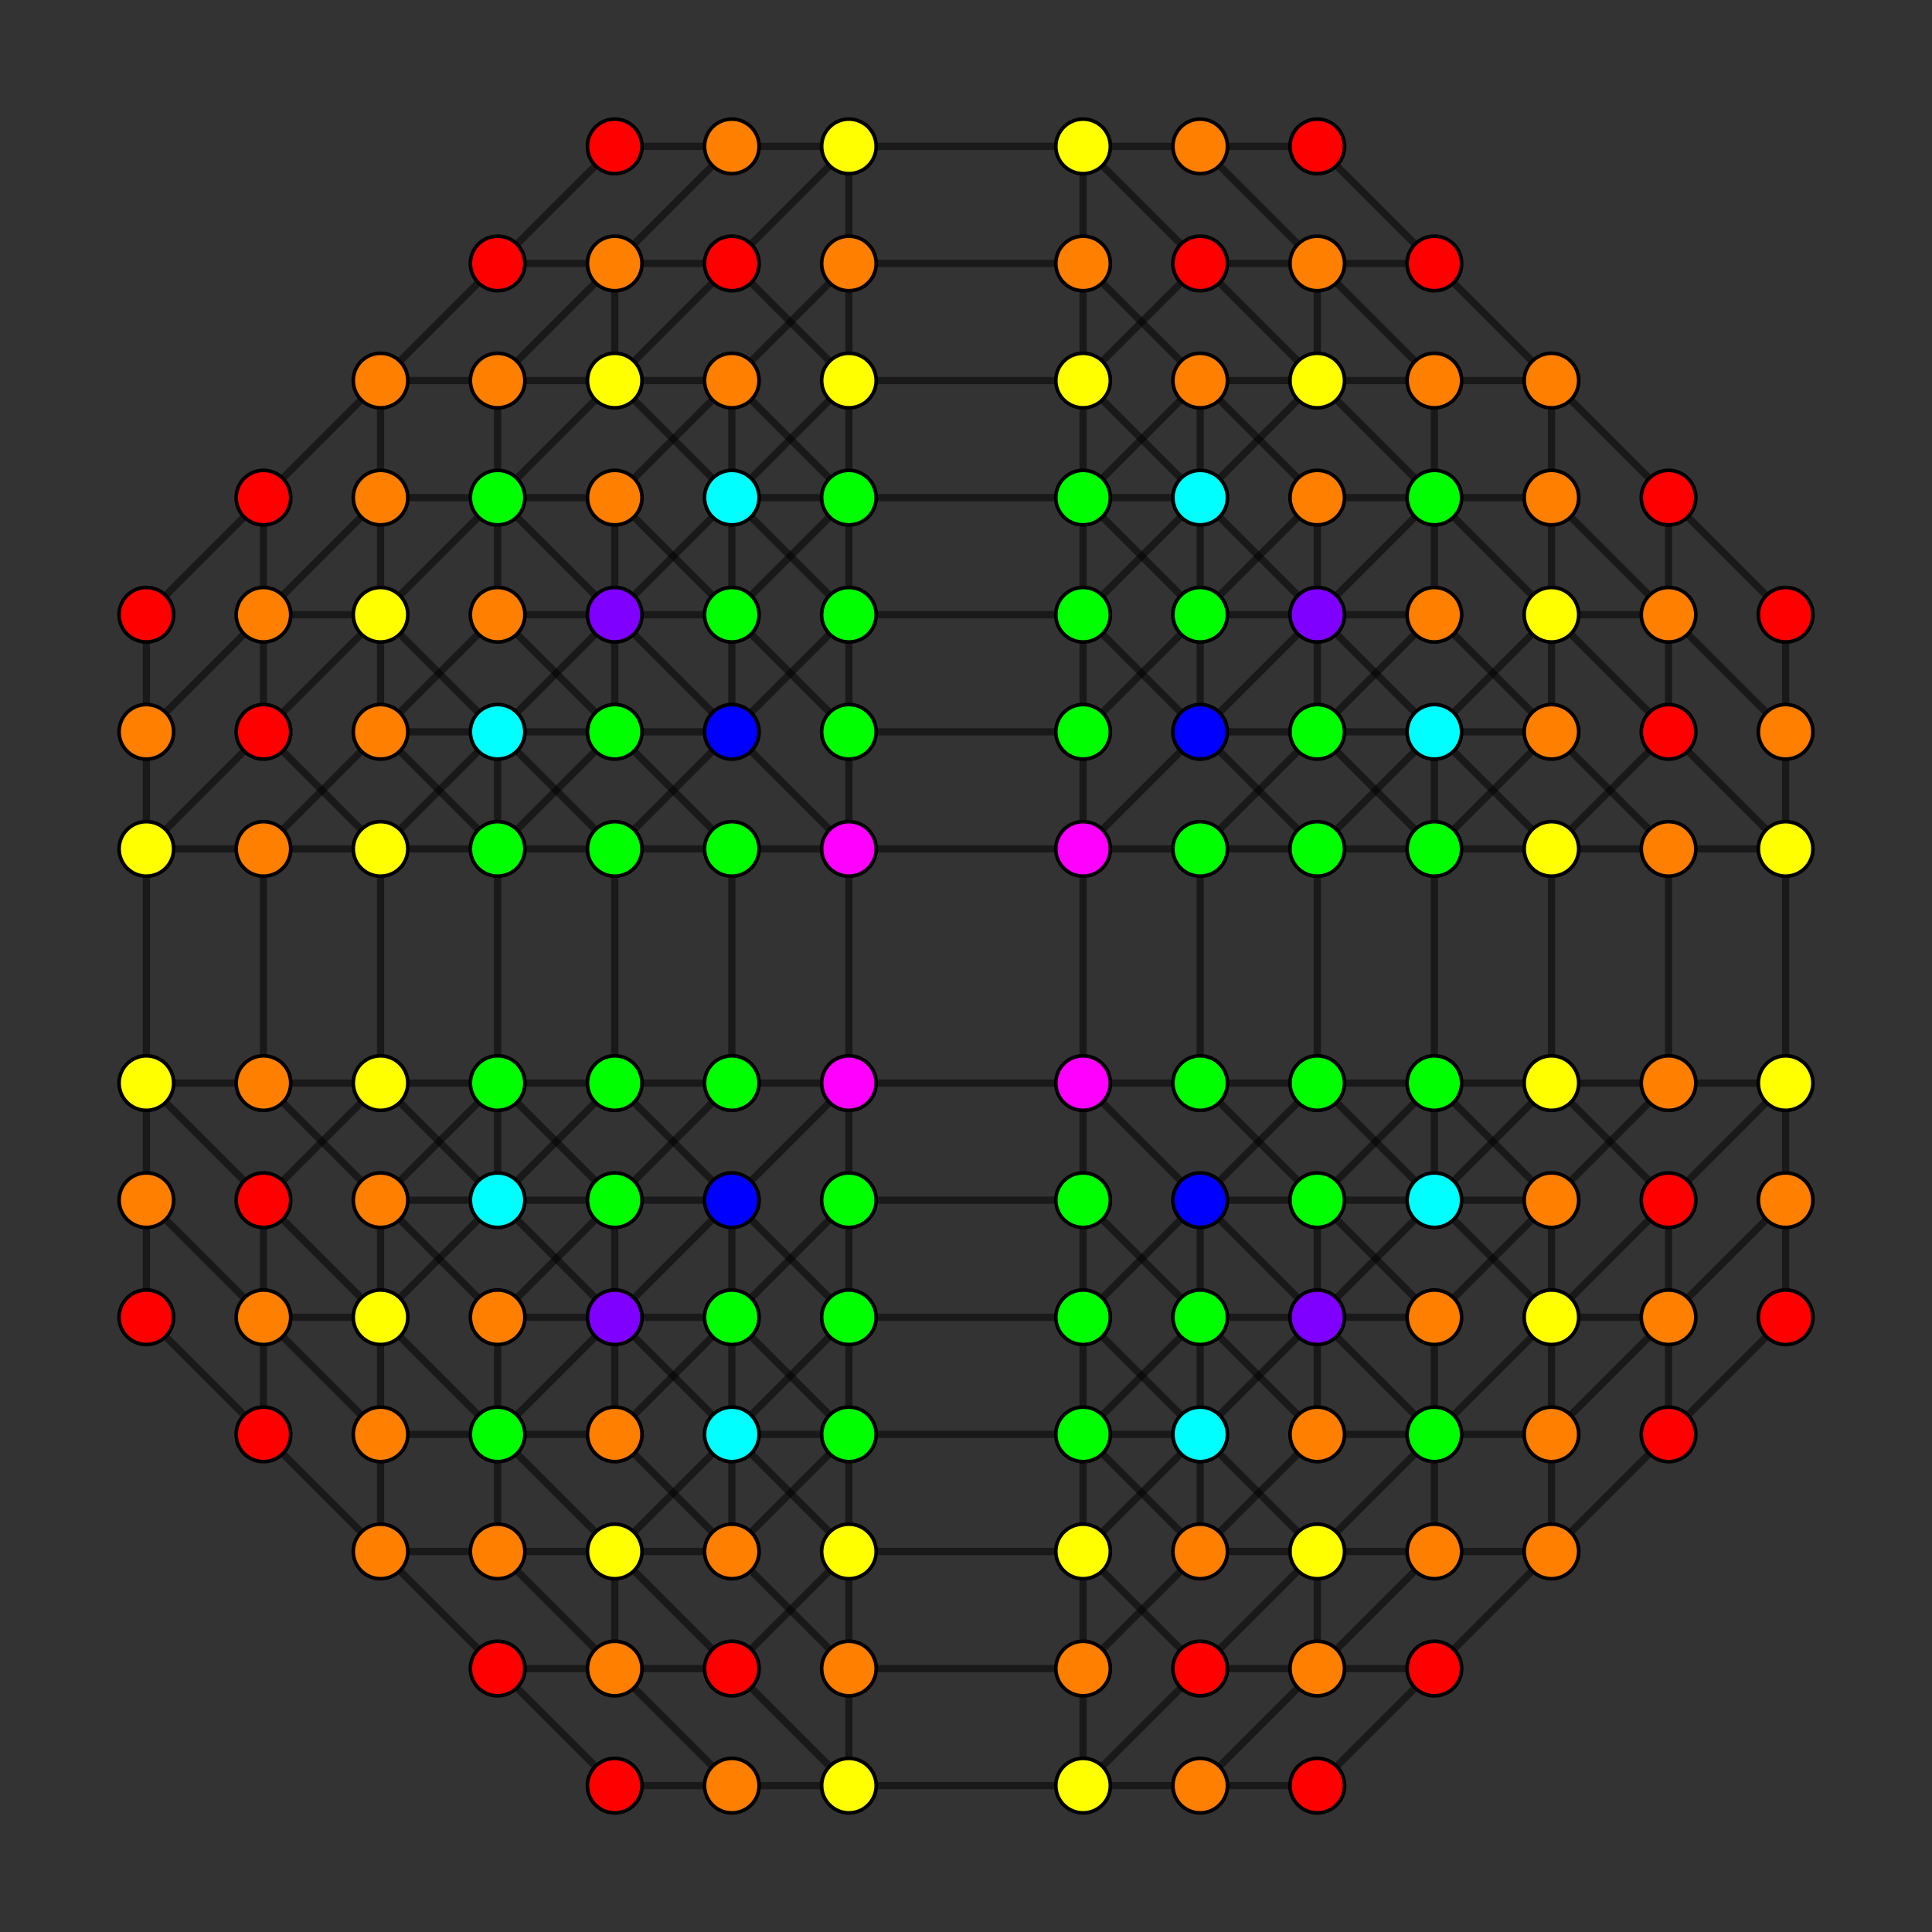 <?xml version="1.0" encoding="UTF-8" standalone="no"?>
<svg
xmlns="http://www.w3.org/2000/svg"
version="1.0"
width="1600" height="1600"
id="5-cube_t1234_A3.svg">
<rect width="100%" height="100%" fill="#333333" stroke="none"/>
<g style="stroke:#000000;stroke-width:6.0;stroke-opacity:0.50;">
<line x1="993.938" y1="993.938" x2="993.938" y2="1090.908"/>
<line x1="993.938" y1="993.938" x2="1090.908" y2="896.969"/>
<line x1="993.938" y1="993.938" x2="896.969" y2="896.969"/>
<line x1="993.938" y1="993.938" x2="896.969" y2="1090.908"/>
<line x1="218.185" y1="993.938" x2="218.185" y2="1090.908"/>
<line x1="218.185" y1="993.938" x2="315.154" y2="896.969"/>
<line x1="218.185" y1="993.938" x2="121.216" y2="896.969"/>
<line x1="218.185" y1="993.938" x2="315.154" y2="1090.908"/>
<line x1="993.938" y1="412.123" x2="993.938" y2="509.092"/>
<line x1="993.938" y1="412.123" x2="1090.908" y2="315.154"/>
<line x1="993.938" y1="412.123" x2="896.969" y2="509.092"/>
<line x1="993.938" y1="412.123" x2="896.969" y2="315.154"/>
<line x1="218.185" y1="412.123" x2="218.185" y2="509.092"/>
<line x1="218.185" y1="412.123" x2="315.154" y2="315.154"/>
<line x1="218.185" y1="412.123" x2="121.216" y2="509.092"/>
<line x1="1381.815" y1="993.938" x2="1381.815" y2="1090.908"/>
<line x1="1381.815" y1="993.938" x2="1284.846" y2="896.969"/>
<line x1="1381.815" y1="993.938" x2="1478.784" y2="896.969"/>
<line x1="1381.815" y1="993.938" x2="1284.846" y2="1090.908"/>
<line x1="606.062" y1="993.938" x2="606.062" y2="1090.908"/>
<line x1="606.062" y1="993.938" x2="509.092" y2="896.969"/>
<line x1="606.062" y1="993.938" x2="703.031" y2="896.969"/>
<line x1="606.062" y1="993.938" x2="703.031" y2="1090.908"/>
<line x1="1381.815" y1="412.123" x2="1381.815" y2="509.092"/>
<line x1="1381.815" y1="412.123" x2="1284.846" y2="315.154"/>
<line x1="1381.815" y1="412.123" x2="1478.784" y2="509.092"/>
<line x1="606.062" y1="412.123" x2="606.062" y2="509.092"/>
<line x1="606.062" y1="412.123" x2="509.092" y2="315.154"/>
<line x1="606.062" y1="412.123" x2="703.031" y2="509.092"/>
<line x1="606.062" y1="412.123" x2="703.031" y2="315.154"/>
<line x1="993.938" y1="1187.877" x2="993.938" y2="1090.908"/>
<line x1="993.938" y1="1187.877" x2="1090.908" y2="1284.846"/>
<line x1="993.938" y1="1187.877" x2="896.969" y2="1090.908"/>
<line x1="993.938" y1="1187.877" x2="896.969" y2="1284.846"/>
<line x1="218.185" y1="1187.877" x2="218.185" y2="1090.908"/>
<line x1="218.185" y1="1187.877" x2="315.154" y2="1284.846"/>
<line x1="218.185" y1="1187.877" x2="121.216" y2="1090.908"/>
<line x1="993.938" y1="606.062" x2="993.938" y2="509.092"/>
<line x1="993.938" y1="606.062" x2="1090.908" y2="703.031"/>
<line x1="993.938" y1="606.062" x2="896.969" y2="703.031"/>
<line x1="993.938" y1="606.062" x2="896.969" y2="509.092"/>
<line x1="218.185" y1="606.062" x2="218.185" y2="509.092"/>
<line x1="218.185" y1="606.062" x2="315.154" y2="703.031"/>
<line x1="218.185" y1="606.062" x2="121.216" y2="703.031"/>
<line x1="218.185" y1="606.062" x2="315.154" y2="509.092"/>
<line x1="1381.815" y1="1187.877" x2="1381.815" y2="1090.908"/>
<line x1="1381.815" y1="1187.877" x2="1284.846" y2="1284.846"/>
<line x1="1381.815" y1="1187.877" x2="1478.784" y2="1090.908"/>
<line x1="606.062" y1="1187.877" x2="606.062" y2="1090.908"/>
<line x1="606.062" y1="1187.877" x2="509.092" y2="1284.846"/>
<line x1="606.062" y1="1187.877" x2="703.031" y2="1090.908"/>
<line x1="606.062" y1="1187.877" x2="703.031" y2="1284.846"/>
<line x1="1381.815" y1="606.062" x2="1381.815" y2="509.092"/>
<line x1="1381.815" y1="606.062" x2="1284.846" y2="703.031"/>
<line x1="1381.815" y1="606.062" x2="1478.784" y2="703.031"/>
<line x1="1381.815" y1="606.062" x2="1284.846" y2="509.092"/>
<line x1="606.062" y1="606.062" x2="606.062" y2="509.092"/>
<line x1="606.062" y1="606.062" x2="509.092" y2="703.031"/>
<line x1="606.062" y1="606.062" x2="703.031" y2="703.031"/>
<line x1="606.062" y1="606.062" x2="703.031" y2="509.092"/>
<line x1="993.938" y1="1090.908" x2="1090.908" y2="1090.908"/>
<line x1="993.938" y1="1090.908" x2="896.969" y2="993.938"/>
<line x1="993.938" y1="1090.908" x2="896.969" y2="1187.877"/>
<line x1="218.185" y1="1090.908" x2="315.154" y2="1090.908"/>
<line x1="218.185" y1="1090.908" x2="121.216" y2="993.938"/>
<line x1="218.185" y1="1090.908" x2="315.154" y2="1187.877"/>
<line x1="993.938" y1="509.092" x2="1090.908" y2="509.092"/>
<line x1="993.938" y1="509.092" x2="896.969" y2="606.062"/>
<line x1="993.938" y1="509.092" x2="896.969" y2="412.123"/>
<line x1="218.185" y1="509.092" x2="315.154" y2="509.092"/>
<line x1="218.185" y1="509.092" x2="121.216" y2="606.062"/>
<line x1="218.185" y1="509.092" x2="315.154" y2="412.123"/>
<line x1="1381.815" y1="1090.908" x2="1284.846" y2="1090.908"/>
<line x1="1381.815" y1="1090.908" x2="1478.784" y2="993.938"/>
<line x1="1381.815" y1="1090.908" x2="1284.846" y2="1187.877"/>
<line x1="606.062" y1="1090.908" x2="509.092" y2="1090.908"/>
<line x1="606.062" y1="1090.908" x2="703.031" y2="993.938"/>
<line x1="606.062" y1="1090.908" x2="703.031" y2="1187.877"/>
<line x1="1381.815" y1="509.092" x2="1284.846" y2="509.092"/>
<line x1="1381.815" y1="509.092" x2="1478.784" y2="606.062"/>
<line x1="1381.815" y1="509.092" x2="1284.846" y2="412.123"/>
<line x1="606.062" y1="509.092" x2="509.092" y2="509.092"/>
<line x1="606.062" y1="509.092" x2="703.031" y2="606.062"/>
<line x1="606.062" y1="509.092" x2="703.031" y2="412.123"/>
<line x1="1090.908" y1="896.969" x2="1187.877" y2="896.969"/>
<line x1="1090.908" y1="896.969" x2="1090.908" y2="703.031"/>
<line x1="315.154" y1="896.969" x2="412.123" y2="896.969"/>
<line x1="315.154" y1="896.969" x2="315.154" y2="703.031"/>
<line x1="315.154" y1="896.969" x2="412.123" y2="993.938"/>
<line x1="1090.908" y1="315.154" x2="1187.877" y2="315.154"/>
<line x1="1090.908" y1="315.154" x2="1090.908" y2="315.154"/>
<line x1="1090.908" y1="315.154" x2="993.938" y2="218.185"/>
<line x1="315.154" y1="315.154" x2="412.123" y2="315.154"/>
<line x1="315.154" y1="315.154" x2="315.154" y2="315.154"/>
<line x1="315.154" y1="315.154" x2="412.123" y2="218.185"/>
<line x1="1284.846" y1="896.969" x2="1187.877" y2="896.969"/>
<line x1="1284.846" y1="896.969" x2="1284.846" y2="703.031"/>
<line x1="1284.846" y1="896.969" x2="1187.877" y2="993.938"/>
<line x1="509.092" y1="896.969" x2="412.123" y2="896.969"/>
<line x1="509.092" y1="896.969" x2="509.092" y2="703.031"/>
<line x1="1284.846" y1="315.154" x2="1187.877" y2="315.154"/>
<line x1="1284.846" y1="315.154" x2="1284.846" y2="315.154"/>
<line x1="1284.846" y1="315.154" x2="1187.877" y2="218.185"/>
<line x1="509.092" y1="315.154" x2="412.123" y2="315.154"/>
<line x1="509.092" y1="315.154" x2="509.092" y2="315.154"/>
<line x1="509.092" y1="315.154" x2="606.062" y2="218.185"/>
<line x1="1090.908" y1="1284.846" x2="1187.877" y2="1284.846"/>
<line x1="1090.908" y1="1284.846" x2="1090.908" y2="1284.846"/>
<line x1="1090.908" y1="1284.846" x2="993.938" y2="1381.815"/>
<line x1="315.154" y1="1284.846" x2="412.123" y2="1284.846"/>
<line x1="315.154" y1="1284.846" x2="315.154" y2="1284.846"/>
<line x1="315.154" y1="1284.846" x2="412.123" y2="1381.815"/>
<line x1="1090.908" y1="703.031" x2="1187.877" y2="703.031"/>
<line x1="315.154" y1="703.031" x2="412.123" y2="703.031"/>
<line x1="315.154" y1="703.031" x2="412.123" y2="606.062"/>
<line x1="1284.846" y1="1284.846" x2="1187.877" y2="1284.846"/>
<line x1="1284.846" y1="1284.846" x2="1284.846" y2="1284.846"/>
<line x1="1284.846" y1="1284.846" x2="1187.877" y2="1381.815"/>
<line x1="509.092" y1="1284.846" x2="412.123" y2="1284.846"/>
<line x1="509.092" y1="1284.846" x2="509.092" y2="1284.846"/>
<line x1="509.092" y1="1284.846" x2="606.062" y2="1381.815"/>
<line x1="1284.846" y1="703.031" x2="1187.877" y2="703.031"/>
<line x1="1284.846" y1="703.031" x2="1187.877" y2="606.062"/>
<line x1="509.092" y1="703.031" x2="412.123" y2="703.031"/>
<line x1="1090.908" y1="1090.908" x2="1187.877" y2="993.938"/>
<line x1="1090.908" y1="1090.908" x2="1187.877" y2="1187.877"/>
<line x1="1090.908" y1="1090.908" x2="1090.908" y2="993.938"/>
<line x1="1090.908" y1="1090.908" x2="993.938" y2="1187.877"/>
<line x1="315.154" y1="1090.908" x2="412.123" y2="993.938"/>
<line x1="315.154" y1="1090.908" x2="412.123" y2="1187.877"/>
<line x1="315.154" y1="1090.908" x2="315.154" y2="993.938"/>
<line x1="1090.908" y1="509.092" x2="1187.877" y2="412.123"/>
<line x1="1090.908" y1="509.092" x2="1187.877" y2="606.062"/>
<line x1="1090.908" y1="509.092" x2="1090.908" y2="606.062"/>
<line x1="1090.908" y1="509.092" x2="993.938" y2="412.123"/>
<line x1="315.154" y1="509.092" x2="412.123" y2="412.123"/>
<line x1="315.154" y1="509.092" x2="412.123" y2="606.062"/>
<line x1="315.154" y1="509.092" x2="315.154" y2="606.062"/>
<line x1="1284.846" y1="1090.908" x2="1187.877" y2="993.938"/>
<line x1="1284.846" y1="1090.908" x2="1187.877" y2="1187.877"/>
<line x1="1284.846" y1="1090.908" x2="1284.846" y2="993.938"/>
<line x1="509.092" y1="1090.908" x2="412.123" y2="993.938"/>
<line x1="509.092" y1="1090.908" x2="412.123" y2="1187.877"/>
<line x1="509.092" y1="1090.908" x2="509.092" y2="993.938"/>
<line x1="509.092" y1="1090.908" x2="606.062" y2="1187.877"/>
<line x1="1284.846" y1="509.092" x2="1187.877" y2="412.123"/>
<line x1="1284.846" y1="509.092" x2="1187.877" y2="606.062"/>
<line x1="1284.846" y1="509.092" x2="1284.846" y2="606.062"/>
<line x1="509.092" y1="509.092" x2="412.123" y2="412.123"/>
<line x1="509.092" y1="509.092" x2="412.123" y2="606.062"/>
<line x1="509.092" y1="509.092" x2="509.092" y2="606.062"/>
<line x1="509.092" y1="509.092" x2="606.062" y2="412.123"/>
<line x1="1187.877" y1="896.969" x2="1187.877" y2="993.938"/>
<line x1="1187.877" y1="896.969" x2="1187.877" y2="703.031"/>
<line x1="1187.877" y1="896.969" x2="1090.908" y2="993.938"/>
<line x1="412.123" y1="896.969" x2="412.123" y2="993.938"/>
<line x1="412.123" y1="896.969" x2="412.123" y2="703.031"/>
<line x1="412.123" y1="896.969" x2="509.092" y2="993.938"/>
<line x1="1187.877" y1="315.154" x2="1187.877" y2="412.123"/>
<line x1="1187.877" y1="315.154" x2="1187.877" y2="315.154"/>
<line x1="1187.877" y1="315.154" x2="1090.908" y2="218.185"/>
<line x1="412.123" y1="315.154" x2="412.123" y2="412.123"/>
<line x1="412.123" y1="315.154" x2="412.123" y2="315.154"/>
<line x1="412.123" y1="315.154" x2="509.092" y2="218.185"/>
<line x1="1187.877" y1="1284.846" x2="1187.877" y2="1187.877"/>
<line x1="1187.877" y1="1284.846" x2="1187.877" y2="1284.846"/>
<line x1="1187.877" y1="1284.846" x2="1090.908" y2="1381.815"/>
<line x1="412.123" y1="1284.846" x2="412.123" y2="1187.877"/>
<line x1="412.123" y1="1284.846" x2="412.123" y2="1284.846"/>
<line x1="412.123" y1="1284.846" x2="509.092" y2="1381.815"/>
<line x1="1187.877" y1="703.031" x2="1187.877" y2="606.062"/>
<line x1="1187.877" y1="703.031" x2="1090.908" y2="606.062"/>
<line x1="412.123" y1="703.031" x2="412.123" y2="606.062"/>
<line x1="412.123" y1="703.031" x2="509.092" y2="606.062"/>
<line x1="1187.877" y1="412.123" x2="1187.877" y2="509.092"/>
<line x1="1187.877" y1="412.123" x2="1090.908" y2="315.154"/>
<line x1="412.123" y1="412.123" x2="412.123" y2="509.092"/>
<line x1="412.123" y1="412.123" x2="509.092" y2="315.154"/>
<line x1="1187.877" y1="1187.877" x2="1187.877" y2="1090.908"/>
<line x1="1187.877" y1="1187.877" x2="1090.908" y2="1284.846"/>
<line x1="412.123" y1="1187.877" x2="412.123" y2="1090.908"/>
<line x1="412.123" y1="1187.877" x2="509.092" y2="1284.846"/>
<line x1="896.969" y1="896.969" x2="896.969" y2="993.938"/>
<line x1="896.969" y1="896.969" x2="896.969" y2="703.031"/>
<line x1="896.969" y1="896.969" x2="703.031" y2="896.969"/>
<line x1="121.216" y1="896.969" x2="121.216" y2="993.938"/>
<line x1="121.216" y1="896.969" x2="121.216" y2="703.031"/>
<line x1="121.216" y1="896.969" x2="121.216" y2="896.969"/>
<line x1="896.969" y1="509.092" x2="896.969" y2="606.062"/>
<line x1="896.969" y1="509.092" x2="896.969" y2="509.092"/>
<line x1="896.969" y1="509.092" x2="703.031" y2="509.092"/>
<line x1="121.216" y1="509.092" x2="121.216" y2="606.062"/>
<line x1="121.216" y1="509.092" x2="121.216" y2="509.092"/>
<line x1="1478.784" y1="896.969" x2="1478.784" y2="993.938"/>
<line x1="1478.784" y1="896.969" x2="1478.784" y2="703.031"/>
<line x1="1478.784" y1="896.969" x2="1478.784" y2="896.969"/>
<line x1="703.031" y1="896.969" x2="703.031" y2="993.938"/>
<line x1="703.031" y1="896.969" x2="703.031" y2="703.031"/>
<line x1="1478.784" y1="509.092" x2="1478.784" y2="606.062"/>
<line x1="1478.784" y1="509.092" x2="1478.784" y2="509.092"/>
<line x1="703.031" y1="509.092" x2="703.031" y2="606.062"/>
<line x1="703.031" y1="509.092" x2="703.031" y2="509.092"/>
<line x1="896.969" y1="1090.908" x2="896.969" y2="993.938"/>
<line x1="896.969" y1="1090.908" x2="896.969" y2="1090.908"/>
<line x1="896.969" y1="1090.908" x2="703.031" y2="1090.908"/>
<line x1="121.216" y1="1090.908" x2="121.216" y2="993.938"/>
<line x1="121.216" y1="1090.908" x2="121.216" y2="1090.908"/>
<line x1="896.969" y1="703.031" x2="896.969" y2="606.062"/>
<line x1="896.969" y1="703.031" x2="703.031" y2="703.031"/>
<line x1="121.216" y1="703.031" x2="121.216" y2="606.062"/>
<line x1="121.216" y1="703.031" x2="121.216" y2="703.031"/>
<line x1="1478.784" y1="1090.908" x2="1478.784" y2="993.938"/>
<line x1="1478.784" y1="1090.908" x2="1478.784" y2="1090.908"/>
<line x1="703.031" y1="1090.908" x2="703.031" y2="993.938"/>
<line x1="703.031" y1="1090.908" x2="703.031" y2="1090.908"/>
<line x1="1478.784" y1="703.031" x2="1478.784" y2="606.062"/>
<line x1="1478.784" y1="703.031" x2="1478.784" y2="703.031"/>
<line x1="703.031" y1="703.031" x2="703.031" y2="606.062"/>
<line x1="896.969" y1="993.938" x2="703.031" y2="993.938"/>
<line x1="121.216" y1="993.938" x2="121.216" y2="993.938"/>
<line x1="896.969" y1="606.062" x2="703.031" y2="606.062"/>
<line x1="121.216" y1="606.062" x2="121.216" y2="606.062"/>
<line x1="1478.784" y1="993.938" x2="1478.784" y2="993.938"/>
<line x1="1478.784" y1="606.062" x2="1478.784" y2="606.062"/>
<line x1="1090.908" y1="993.938" x2="1187.877" y2="1090.908"/>
<line x1="1090.908" y1="993.938" x2="993.938" y2="896.969"/>
<line x1="1090.908" y1="993.938" x2="993.938" y2="993.938"/>
<line x1="315.154" y1="993.938" x2="412.123" y2="896.969"/>
<line x1="315.154" y1="993.938" x2="412.123" y2="1090.908"/>
<line x1="315.154" y1="993.938" x2="218.185" y2="896.969"/>
<line x1="315.154" y1="993.938" x2="412.123" y2="993.938"/>
<line x1="1090.908" y1="606.062" x2="1187.877" y2="509.092"/>
<line x1="1090.908" y1="606.062" x2="993.938" y2="703.031"/>
<line x1="1090.908" y1="606.062" x2="993.938" y2="606.062"/>
<line x1="315.154" y1="606.062" x2="412.123" y2="509.092"/>
<line x1="315.154" y1="606.062" x2="412.123" y2="703.031"/>
<line x1="315.154" y1="606.062" x2="218.185" y2="703.031"/>
<line x1="315.154" y1="606.062" x2="412.123" y2="606.062"/>
<line x1="1284.846" y1="993.938" x2="1187.877" y2="896.969"/>
<line x1="1284.846" y1="993.938" x2="1187.877" y2="1090.908"/>
<line x1="1284.846" y1="993.938" x2="1381.815" y2="896.969"/>
<line x1="1284.846" y1="993.938" x2="1187.877" y2="993.938"/>
<line x1="509.092" y1="993.938" x2="412.123" y2="1090.908"/>
<line x1="509.092" y1="993.938" x2="606.062" y2="896.969"/>
<line x1="509.092" y1="993.938" x2="606.062" y2="993.938"/>
<line x1="1284.846" y1="606.062" x2="1187.877" y2="509.092"/>
<line x1="1284.846" y1="606.062" x2="1187.877" y2="703.031"/>
<line x1="1284.846" y1="606.062" x2="1381.815" y2="703.031"/>
<line x1="1284.846" y1="606.062" x2="1187.877" y2="606.062"/>
<line x1="509.092" y1="606.062" x2="412.123" y2="509.092"/>
<line x1="509.092" y1="606.062" x2="606.062" y2="703.031"/>
<line x1="509.092" y1="606.062" x2="606.062" y2="606.062"/>
<line x1="1187.877" y1="509.092" x2="1187.877" y2="509.092"/>
<line x1="1187.877" y1="509.092" x2="1090.908" y2="509.092"/>
<line x1="412.123" y1="509.092" x2="412.123" y2="509.092"/>
<line x1="412.123" y1="509.092" x2="509.092" y2="509.092"/>
<line x1="1187.877" y1="1090.908" x2="1187.877" y2="1090.908"/>
<line x1="1187.877" y1="1090.908" x2="1090.908" y2="1090.908"/>
<line x1="412.123" y1="1090.908" x2="412.123" y2="1090.908"/>
<line x1="412.123" y1="1090.908" x2="509.092" y2="1090.908"/>
<line x1="896.969" y1="896.969" x2="993.938" y2="896.969"/>
<line x1="896.969" y1="896.969" x2="896.969" y2="896.969"/>
<line x1="121.216" y1="896.969" x2="218.185" y2="896.969"/>
<line x1="896.969" y1="703.031" x2="993.938" y2="703.031"/>
<line x1="896.969" y1="703.031" x2="896.969" y2="703.031"/>
<line x1="121.216" y1="703.031" x2="218.185" y2="703.031"/>
<line x1="1478.784" y1="896.969" x2="1381.815" y2="896.969"/>
<line x1="703.031" y1="896.969" x2="606.062" y2="896.969"/>
<line x1="703.031" y1="896.969" x2="703.031" y2="896.969"/>
<line x1="1478.784" y1="703.031" x2="1381.815" y2="703.031"/>
<line x1="703.031" y1="703.031" x2="606.062" y2="703.031"/>
<line x1="703.031" y1="703.031" x2="703.031" y2="703.031"/>
<line x1="993.938" y1="896.969" x2="993.938" y2="703.031"/>
<line x1="993.938" y1="896.969" x2="993.938" y2="896.969"/>
<line x1="218.185" y1="896.969" x2="218.185" y2="703.031"/>
<line x1="218.185" y1="896.969" x2="218.185" y2="896.969"/>
<line x1="218.185" y1="896.969" x2="315.154" y2="896.969"/>
<line x1="993.938" y1="703.031" x2="993.938" y2="703.031"/>
<line x1="218.185" y1="703.031" x2="218.185" y2="703.031"/>
<line x1="218.185" y1="703.031" x2="315.154" y2="703.031"/>
<line x1="1381.815" y1="896.969" x2="1381.815" y2="703.031"/>
<line x1="1381.815" y1="896.969" x2="1381.815" y2="896.969"/>
<line x1="1381.815" y1="896.969" x2="1284.846" y2="896.969"/>
<line x1="606.062" y1="896.969" x2="606.062" y2="703.031"/>
<line x1="606.062" y1="896.969" x2="606.062" y2="896.969"/>
<line x1="1381.815" y1="703.031" x2="1381.815" y2="703.031"/>
<line x1="1381.815" y1="703.031" x2="1284.846" y2="703.031"/>
<line x1="606.062" y1="703.031" x2="606.062" y2="703.031"/>
<line x1="896.969" y1="1090.908" x2="896.969" y2="1187.877"/>
<line x1="315.154" y1="1090.908" x2="315.154" y2="1187.877"/>
<line x1="315.154" y1="1090.908" x2="315.154" y2="1090.908"/>
<line x1="896.969" y1="315.154" x2="896.969" y2="412.123"/>
<line x1="896.969" y1="315.154" x2="993.938" y2="218.185"/>
<line x1="896.969" y1="315.154" x2="703.031" y2="315.154"/>
<line x1="315.154" y1="315.154" x2="315.154" y2="412.123"/>
<line x1="1284.846" y1="1090.908" x2="1284.846" y2="1187.877"/>
<line x1="1284.846" y1="1090.908" x2="1284.846" y2="1090.908"/>
<line x1="703.031" y1="1090.908" x2="703.031" y2="1187.877"/>
<line x1="1284.846" y1="315.154" x2="1284.846" y2="412.123"/>
<line x1="703.031" y1="315.154" x2="703.031" y2="412.123"/>
<line x1="703.031" y1="315.154" x2="606.062" y2="218.185"/>
<line x1="896.969" y1="1284.846" x2="896.969" y2="1187.877"/>
<line x1="896.969" y1="1284.846" x2="993.938" y2="1381.815"/>
<line x1="896.969" y1="1284.846" x2="703.031" y2="1284.846"/>
<line x1="315.154" y1="1284.846" x2="315.154" y2="1187.877"/>
<line x1="896.969" y1="509.092" x2="896.969" y2="412.123"/>
<line x1="315.154" y1="509.092" x2="315.154" y2="412.123"/>
<line x1="315.154" y1="509.092" x2="315.154" y2="509.092"/>
<line x1="1284.846" y1="1284.846" x2="1284.846" y2="1187.877"/>
<line x1="703.031" y1="1284.846" x2="703.031" y2="1187.877"/>
<line x1="703.031" y1="1284.846" x2="606.062" y2="1381.815"/>
<line x1="1284.846" y1="509.092" x2="1284.846" y2="412.123"/>
<line x1="1284.846" y1="509.092" x2="1284.846" y2="509.092"/>
<line x1="703.031" y1="509.092" x2="703.031" y2="412.123"/>
<line x1="896.969" y1="1187.877" x2="993.938" y2="1187.877"/>
<line x1="896.969" y1="1187.877" x2="703.031" y2="1187.877"/>
<line x1="315.154" y1="1187.877" x2="412.123" y2="1187.877"/>
<line x1="315.154" y1="1187.877" x2="315.154" y2="1187.877"/>
<line x1="896.969" y1="412.123" x2="993.938" y2="412.123"/>
<line x1="896.969" y1="412.123" x2="703.031" y2="412.123"/>
<line x1="315.154" y1="412.123" x2="412.123" y2="412.123"/>
<line x1="315.154" y1="412.123" x2="315.154" y2="412.123"/>
<line x1="1284.846" y1="1187.877" x2="1187.877" y2="1187.877"/>
<line x1="1284.846" y1="1187.877" x2="1284.846" y2="1187.877"/>
<line x1="703.031" y1="1187.877" x2="606.062" y2="1187.877"/>
<line x1="1284.846" y1="412.123" x2="1187.877" y2="412.123"/>
<line x1="1284.846" y1="412.123" x2="1284.846" y2="412.123"/>
<line x1="703.031" y1="412.123" x2="606.062" y2="412.123"/>
<line x1="412.123" y1="993.938" x2="509.092" y2="993.938"/>
<line x1="412.123" y1="993.938" x2="509.092" y2="896.969"/>
<line x1="993.938" y1="218.185" x2="1090.908" y2="218.185"/>
<line x1="993.938" y1="218.185" x2="896.969" y2="121.216"/>
<line x1="412.123" y1="218.185" x2="509.092" y2="218.185"/>
<line x1="412.123" y1="218.185" x2="509.092" y2="121.216"/>
<line x1="1187.877" y1="993.938" x2="1090.908" y2="993.938"/>
<line x1="1187.877" y1="993.938" x2="1090.908" y2="896.969"/>
<line x1="1187.877" y1="218.185" x2="1090.908" y2="218.185"/>
<line x1="1187.877" y1="218.185" x2="1090.908" y2="121.216"/>
<line x1="606.062" y1="218.185" x2="509.092" y2="218.185"/>
<line x1="606.062" y1="218.185" x2="703.031" y2="121.216"/>
<line x1="993.938" y1="1381.815" x2="1090.908" y2="1381.815"/>
<line x1="993.938" y1="1381.815" x2="896.969" y2="1478.784"/>
<line x1="412.123" y1="1381.815" x2="509.092" y2="1381.815"/>
<line x1="412.123" y1="1381.815" x2="509.092" y2="1478.784"/>
<line x1="412.123" y1="606.062" x2="509.092" y2="606.062"/>
<line x1="412.123" y1="606.062" x2="509.092" y2="703.031"/>
<line x1="1187.877" y1="1381.815" x2="1090.908" y2="1381.815"/>
<line x1="1187.877" y1="1381.815" x2="1090.908" y2="1478.784"/>
<line x1="606.062" y1="1381.815" x2="509.092" y2="1381.815"/>
<line x1="606.062" y1="1381.815" x2="703.031" y2="1478.784"/>
<line x1="1187.877" y1="606.062" x2="1090.908" y2="606.062"/>
<line x1="1187.877" y1="606.062" x2="1090.908" y2="703.031"/>
<line x1="412.123" y1="1187.877" x2="509.092" y2="1187.877"/>
<line x1="412.123" y1="412.123" x2="509.092" y2="412.123"/>
<line x1="1187.877" y1="1187.877" x2="1090.908" y2="1187.877"/>
<line x1="1187.877" y1="412.123" x2="1090.908" y2="412.123"/>
<line x1="1090.908" y1="218.185" x2="1090.908" y2="315.154"/>
<line x1="1090.908" y1="218.185" x2="993.938" y2="121.216"/>
<line x1="509.092" y1="218.185" x2="509.092" y2="315.154"/>
<line x1="509.092" y1="218.185" x2="606.062" y2="121.216"/>
<line x1="1090.908" y1="1381.815" x2="1090.908" y2="1284.846"/>
<line x1="1090.908" y1="1381.815" x2="993.938" y2="1478.784"/>
<line x1="509.092" y1="1381.815" x2="509.092" y2="1284.846"/>
<line x1="509.092" y1="1381.815" x2="606.062" y2="1478.784"/>
<line x1="1090.908" y1="315.154" x2="993.938" y2="315.154"/>
<line x1="509.092" y1="315.154" x2="606.062" y2="315.154"/>
<line x1="1090.908" y1="1284.846" x2="993.938" y2="1284.846"/>
<line x1="509.092" y1="1284.846" x2="606.062" y2="1284.846"/>
<line x1="993.938" y1="993.938" x2="1090.908" y2="1090.908"/>
<line x1="993.938" y1="606.062" x2="1090.908" y2="509.092"/>
<line x1="606.062" y1="993.938" x2="509.092" y2="1090.908"/>
<line x1="606.062" y1="606.062" x2="509.092" y2="509.092"/>
<line x1="1090.908" y1="509.092" x2="1090.908" y2="509.092"/>
<line x1="509.092" y1="509.092" x2="509.092" y2="509.092"/>
<line x1="1090.908" y1="1090.908" x2="1090.908" y2="1090.908"/>
<line x1="509.092" y1="1090.908" x2="509.092" y2="1090.908"/>
<line x1="315.154" y1="896.969" x2="315.154" y2="896.969"/>
<line x1="315.154" y1="703.031" x2="315.154" y2="703.031"/>
<line x1="1284.846" y1="896.969" x2="1284.846" y2="896.969"/>
<line x1="1284.846" y1="703.031" x2="1284.846" y2="703.031"/>
<line x1="509.092" y1="896.969" x2="606.062" y2="896.969"/>
<line x1="509.092" y1="896.969" x2="509.092" y2="896.969"/>
<line x1="896.969" y1="121.216" x2="993.938" y2="121.216"/>
<line x1="896.969" y1="121.216" x2="896.969" y2="121.216"/>
<line x1="896.969" y1="121.216" x2="703.031" y2="121.216"/>
<line x1="509.092" y1="121.216" x2="606.062" y2="121.216"/>
<line x1="509.092" y1="121.216" x2="509.092" y2="121.216"/>
<line x1="1090.908" y1="896.969" x2="993.938" y2="896.969"/>
<line x1="1090.908" y1="896.969" x2="1090.908" y2="896.969"/>
<line x1="1090.908" y1="121.216" x2="993.938" y2="121.216"/>
<line x1="1090.908" y1="121.216" x2="1090.908" y2="121.216"/>
<line x1="703.031" y1="121.216" x2="606.062" y2="121.216"/>
<line x1="703.031" y1="121.216" x2="703.031" y2="121.216"/>
<line x1="896.969" y1="1478.784" x2="993.938" y2="1478.784"/>
<line x1="896.969" y1="1478.784" x2="896.969" y2="1478.784"/>
<line x1="896.969" y1="1478.784" x2="703.031" y2="1478.784"/>
<line x1="509.092" y1="1478.784" x2="606.062" y2="1478.784"/>
<line x1="509.092" y1="1478.784" x2="509.092" y2="1478.784"/>
<line x1="509.092" y1="703.031" x2="606.062" y2="703.031"/>
<line x1="509.092" y1="703.031" x2="509.092" y2="703.031"/>
<line x1="1090.908" y1="1478.784" x2="993.938" y2="1478.784"/>
<line x1="1090.908" y1="1478.784" x2="1090.908" y2="1478.784"/>
<line x1="703.031" y1="1478.784" x2="606.062" y2="1478.784"/>
<line x1="703.031" y1="1478.784" x2="703.031" y2="1478.784"/>
<line x1="1090.908" y1="703.031" x2="993.938" y2="703.031"/>
<line x1="1090.908" y1="703.031" x2="1090.908" y2="703.031"/>
<line x1="896.969" y1="1187.877" x2="993.938" y2="1284.846"/>
<line x1="509.092" y1="1187.877" x2="606.062" y2="1090.908"/>
<line x1="509.092" y1="1187.877" x2="606.062" y2="1284.846"/>
<line x1="509.092" y1="1187.877" x2="509.092" y2="1090.908"/>
<line x1="509.092" y1="1187.877" x2="509.092" y2="1187.877"/>
<line x1="896.969" y1="412.123" x2="993.938" y2="315.154"/>
<line x1="509.092" y1="412.123" x2="606.062" y2="315.154"/>
<line x1="509.092" y1="412.123" x2="606.062" y2="509.092"/>
<line x1="509.092" y1="412.123" x2="509.092" y2="509.092"/>
<line x1="509.092" y1="412.123" x2="509.092" y2="412.123"/>
<line x1="1090.908" y1="1187.877" x2="993.938" y2="1090.908"/>
<line x1="1090.908" y1="1187.877" x2="993.938" y2="1284.846"/>
<line x1="1090.908" y1="1187.877" x2="1090.908" y2="1090.908"/>
<line x1="1090.908" y1="1187.877" x2="1090.908" y2="1187.877"/>
<line x1="703.031" y1="1187.877" x2="606.062" y2="1284.846"/>
<line x1="1090.908" y1="412.123" x2="993.938" y2="315.154"/>
<line x1="1090.908" y1="412.123" x2="993.938" y2="509.092"/>
<line x1="1090.908" y1="412.123" x2="1090.908" y2="509.092"/>
<line x1="1090.908" y1="412.123" x2="1090.908" y2="412.123"/>
<line x1="703.031" y1="412.123" x2="606.062" y2="315.154"/>
<line x1="993.938" y1="121.216" x2="993.938" y2="121.216"/>
<line x1="606.062" y1="121.216" x2="606.062" y2="121.216"/>
<line x1="993.938" y1="1478.784" x2="993.938" y2="1478.784"/>
<line x1="606.062" y1="1478.784" x2="606.062" y2="1478.784"/>
<line x1="993.938" y1="315.154" x2="993.938" y2="412.123"/>
<line x1="993.938" y1="315.154" x2="896.969" y2="218.185"/>
<line x1="606.062" y1="315.154" x2="606.062" y2="412.123"/>
<line x1="606.062" y1="315.154" x2="703.031" y2="218.185"/>
<line x1="993.938" y1="1284.846" x2="993.938" y2="1187.877"/>
<line x1="993.938" y1="1284.846" x2="896.969" y2="1381.815"/>
<line x1="606.062" y1="1284.846" x2="606.062" y2="1187.877"/>
<line x1="606.062" y1="1284.846" x2="703.031" y2="1381.815"/>
<line x1="896.969" y1="121.216" x2="896.969" y2="218.185"/>
<line x1="703.031" y1="121.216" x2="703.031" y2="218.185"/>
<line x1="896.969" y1="1478.784" x2="896.969" y2="1381.815"/>
<line x1="703.031" y1="1478.784" x2="703.031" y2="1381.815"/>
<line x1="896.969" y1="993.938" x2="896.969" y2="993.938"/>
<line x1="703.031" y1="993.938" x2="703.031" y2="993.938"/>
<line x1="896.969" y1="218.185" x2="896.969" y2="315.154"/>
<line x1="896.969" y1="218.185" x2="703.031" y2="218.185"/>
<line x1="896.969" y1="218.185" x2="896.969" y2="218.185"/>
<line x1="703.031" y1="218.185" x2="703.031" y2="315.154"/>
<line x1="703.031" y1="218.185" x2="703.031" y2="218.185"/>
<line x1="896.969" y1="1381.815" x2="896.969" y2="1284.846"/>
<line x1="896.969" y1="1381.815" x2="703.031" y2="1381.815"/>
<line x1="896.969" y1="1381.815" x2="896.969" y2="1381.815"/>
<line x1="703.031" y1="1381.815" x2="703.031" y2="1284.846"/>
<line x1="703.031" y1="1381.815" x2="703.031" y2="1381.815"/>
<line x1="896.969" y1="606.062" x2="896.969" y2="606.062"/>
<line x1="703.031" y1="606.062" x2="703.031" y2="606.062"/>
<line x1="896.969" y1="315.154" x2="896.969" y2="315.154"/>
<line x1="703.031" y1="315.154" x2="703.031" y2="315.154"/>
<line x1="896.969" y1="1284.846" x2="896.969" y2="1284.846"/>
<line x1="703.031" y1="1284.846" x2="703.031" y2="1284.846"/>
</g>
<g style="stroke:#000000;stroke-width:3.0;fill:#ff0000">
<circle cx="218.185" cy="993.938" r="22.6"/>
<circle cx="218.185" cy="412.123" r="22.6"/>
<circle cx="1381.815" cy="993.938" r="22.6"/>
<circle cx="1381.815" cy="412.123" r="22.6"/>
<circle cx="218.185" cy="1187.877" r="22.6"/>
<circle cx="218.185" cy="606.062" r="22.6"/>
<circle cx="1381.815" cy="1187.877" r="22.6"/>
<circle cx="1381.815" cy="606.062" r="22.6"/>
<circle cx="121.216" cy="509.092" r="22.6"/>
<circle cx="1478.784" cy="509.092" r="22.6"/>
<circle cx="121.216" cy="1090.908" r="22.6"/>
<circle cx="1478.784" cy="1090.908" r="22.6"/>
<circle cx="993.938" cy="218.185" r="22.6"/>
<circle cx="412.123" cy="218.185" r="22.6"/>
<circle cx="1187.877" cy="218.185" r="22.6"/>
<circle cx="606.062" cy="218.185" r="22.6"/>
<circle cx="993.938" cy="1381.815" r="22.6"/>
<circle cx="412.123" cy="1381.815" r="22.6"/>
<circle cx="1187.877" cy="1381.815" r="22.6"/>
<circle cx="606.062" cy="1381.815" r="22.6"/>
<circle cx="509.092" cy="121.216" r="22.6"/>
<circle cx="1090.908" cy="121.216" r="22.6"/>
<circle cx="509.092" cy="1478.784" r="22.6"/>
<circle cx="1090.908" cy="1478.784" r="22.6"/>
</g>
<g style="stroke:#000000;stroke-width:3.0;fill:#ff7f00">
<circle cx="218.185" cy="1090.908" r="22.6"/>
<circle cx="218.185" cy="509.092" r="22.6"/>
<circle cx="1381.815" cy="1090.908" r="22.6"/>
<circle cx="1381.815" cy="509.092" r="22.6"/>
<circle cx="315.154" cy="315.154" r="22.6"/>
<circle cx="1284.846" cy="315.154" r="22.6"/>
<circle cx="315.154" cy="1284.846" r="22.6"/>
<circle cx="1284.846" cy="1284.846" r="22.6"/>
<circle cx="1187.877" cy="315.154" r="22.6"/>
<circle cx="412.123" cy="315.154" r="22.6"/>
<circle cx="1187.877" cy="1284.846" r="22.6"/>
<circle cx="412.123" cy="1284.846" r="22.6"/>
<circle cx="121.216" cy="993.938" r="22.6"/>
<circle cx="121.216" cy="606.062" r="22.6"/>
<circle cx="1478.784" cy="993.938" r="22.6"/>
<circle cx="1478.784" cy="606.062" r="22.6"/>
<circle cx="315.154" cy="993.938" r="22.6"/>
<circle cx="315.154" cy="606.062" r="22.6"/>
<circle cx="1284.846" cy="993.938" r="22.6"/>
<circle cx="1284.846" cy="606.062" r="22.6"/>
<circle cx="1187.877" cy="509.092" r="22.6"/>
<circle cx="412.123" cy="509.092" r="22.6"/>
<circle cx="1187.877" cy="1090.908" r="22.6"/>
<circle cx="412.123" cy="1090.908" r="22.6"/>
<circle cx="218.185" cy="896.969" r="22.6"/>
<circle cx="218.185" cy="703.031" r="22.6"/>
<circle cx="1381.815" cy="896.969" r="22.6"/>
<circle cx="1381.815" cy="703.031" r="22.6"/>
<circle cx="315.154" cy="1187.877" r="22.6"/>
<circle cx="315.154" cy="412.123" r="22.6"/>
<circle cx="1284.846" cy="1187.877" r="22.6"/>
<circle cx="1284.846" cy="412.123" r="22.6"/>
<circle cx="1090.908" cy="218.185" r="22.6"/>
<circle cx="509.092" cy="218.185" r="22.6"/>
<circle cx="1090.908" cy="1381.815" r="22.6"/>
<circle cx="509.092" cy="1381.815" r="22.6"/>
<circle cx="509.092" cy="1187.877" r="22.6"/>
<circle cx="509.092" cy="412.123" r="22.6"/>
<circle cx="1090.908" cy="1187.877" r="22.6"/>
<circle cx="1090.908" cy="412.123" r="22.6"/>
<circle cx="993.938" cy="121.216" r="22.6"/>
<circle cx="606.062" cy="121.216" r="22.6"/>
<circle cx="993.938" cy="1478.784" r="22.6"/>
<circle cx="606.062" cy="1478.784" r="22.6"/>
<circle cx="993.938" cy="315.154" r="22.6"/>
<circle cx="606.062" cy="315.154" r="22.6"/>
<circle cx="993.938" cy="1284.846" r="22.6"/>
<circle cx="606.062" cy="1284.846" r="22.6"/>
<circle cx="896.969" cy="218.185" r="22.6"/>
<circle cx="703.031" cy="218.185" r="22.6"/>
<circle cx="896.969" cy="1381.815" r="22.6"/>
<circle cx="703.031" cy="1381.815" r="22.6"/>
</g>
<g style="stroke:#000000;stroke-width:3.0;fill:#ffff00">
<circle cx="315.154" cy="896.969" r="22.6"/>
<circle cx="1090.908" cy="315.154" r="22.6"/>
<circle cx="1284.846" cy="896.969" r="22.6"/>
<circle cx="509.092" cy="315.154" r="22.6"/>
<circle cx="1090.908" cy="1284.846" r="22.6"/>
<circle cx="315.154" cy="703.031" r="22.6"/>
<circle cx="509.092" cy="1284.846" r="22.6"/>
<circle cx="1284.846" cy="703.031" r="22.6"/>
<circle cx="315.154" cy="1090.908" r="22.6"/>
<circle cx="315.154" cy="509.092" r="22.6"/>
<circle cx="1284.846" cy="1090.908" r="22.6"/>
<circle cx="1284.846" cy="509.092" r="22.6"/>
<circle cx="121.216" cy="896.969" r="22.6"/>
<circle cx="1478.784" cy="896.969" r="22.6"/>
<circle cx="121.216" cy="703.031" r="22.6"/>
<circle cx="1478.784" cy="703.031" r="22.6"/>
<circle cx="896.969" cy="315.154" r="22.6"/>
<circle cx="703.031" cy="315.154" r="22.6"/>
<circle cx="896.969" cy="1284.846" r="22.6"/>
<circle cx="703.031" cy="1284.846" r="22.6"/>
<circle cx="896.969" cy="121.216" r="22.6"/>
<circle cx="703.031" cy="121.216" r="22.6"/>
<circle cx="896.969" cy="1478.784" r="22.6"/>
<circle cx="703.031" cy="1478.784" r="22.6"/>
</g>
<g style="stroke:#000000;stroke-width:3.0;fill:#00ff00">
<circle cx="993.938" cy="1090.908" r="22.6"/>
<circle cx="993.938" cy="509.092" r="22.6"/>
<circle cx="606.062" cy="1090.908" r="22.6"/>
<circle cx="606.062" cy="509.092" r="22.6"/>
<circle cx="1090.908" cy="896.969" r="22.6"/>
<circle cx="509.092" cy="896.969" r="22.6"/>
<circle cx="1090.908" cy="703.031" r="22.6"/>
<circle cx="509.092" cy="703.031" r="22.6"/>
<circle cx="1187.877" cy="896.969" r="22.6"/>
<circle cx="412.123" cy="896.969" r="22.6"/>
<circle cx="1187.877" cy="703.031" r="22.6"/>
<circle cx="412.123" cy="703.031" r="22.6"/>
<circle cx="1187.877" cy="412.123" r="22.6"/>
<circle cx="412.123" cy="412.123" r="22.6"/>
<circle cx="1187.877" cy="1187.877" r="22.6"/>
<circle cx="412.123" cy="1187.877" r="22.6"/>
<circle cx="896.969" cy="509.092" r="22.6"/>
<circle cx="703.031" cy="509.092" r="22.6"/>
<circle cx="896.969" cy="1090.908" r="22.6"/>
<circle cx="703.031" cy="1090.908" r="22.6"/>
<circle cx="896.969" cy="993.938" r="22.6"/>
<circle cx="896.969" cy="606.062" r="22.6"/>
<circle cx="703.031" cy="993.938" r="22.6"/>
<circle cx="703.031" cy="606.062" r="22.6"/>
<circle cx="1090.908" cy="993.938" r="22.6"/>
<circle cx="1090.908" cy="606.062" r="22.6"/>
<circle cx="509.092" cy="993.938" r="22.6"/>
<circle cx="509.092" cy="606.062" r="22.6"/>
<circle cx="993.938" cy="896.969" r="22.6"/>
<circle cx="993.938" cy="703.031" r="22.6"/>
<circle cx="606.062" cy="896.969" r="22.6"/>
<circle cx="606.062" cy="703.031" r="22.6"/>
<circle cx="896.969" cy="1187.877" r="22.6"/>
<circle cx="896.969" cy="412.123" r="22.6"/>
<circle cx="703.031" cy="1187.877" r="22.6"/>
<circle cx="703.031" cy="412.123" r="22.6"/>
</g>
<g style="stroke:#000000;stroke-width:3.0;fill:#00ffff">
<circle cx="993.938" cy="412.123" r="22.6"/>
<circle cx="606.062" cy="412.123" r="22.6"/>
<circle cx="993.938" cy="1187.877" r="22.6"/>
<circle cx="606.062" cy="1187.877" r="22.6"/>
<circle cx="1187.877" cy="993.938" r="22.6"/>
<circle cx="412.123" cy="993.938" r="22.6"/>
<circle cx="1187.877" cy="606.062" r="22.6"/>
<circle cx="412.123" cy="606.062" r="22.6"/>
</g>
<g style="stroke:#000000;stroke-width:3.0;fill:#0000ff">
<circle cx="993.938" cy="993.938" r="22.6"/>
<circle cx="606.062" cy="993.938" r="22.6"/>
<circle cx="993.938" cy="606.062" r="22.6"/>
<circle cx="606.062" cy="606.062" r="22.6"/>
</g>
<g style="stroke:#000000;stroke-width:3.0;fill:#7f00ff">
<circle cx="1090.908" cy="1090.908" r="22.6"/>
<circle cx="1090.908" cy="509.092" r="22.6"/>
<circle cx="509.092" cy="1090.908" r="22.6"/>
<circle cx="509.092" cy="509.092" r="22.6"/>
</g>
<g style="stroke:#000000;stroke-width:3.0;fill:#ff00ff">
<circle cx="896.969" cy="896.969" r="22.6"/>
<circle cx="703.031" cy="896.969" r="22.6"/>
<circle cx="896.969" cy="703.031" r="22.6"/>
<circle cx="703.031" cy="703.031" r="22.6"/>
</g>
</svg>
